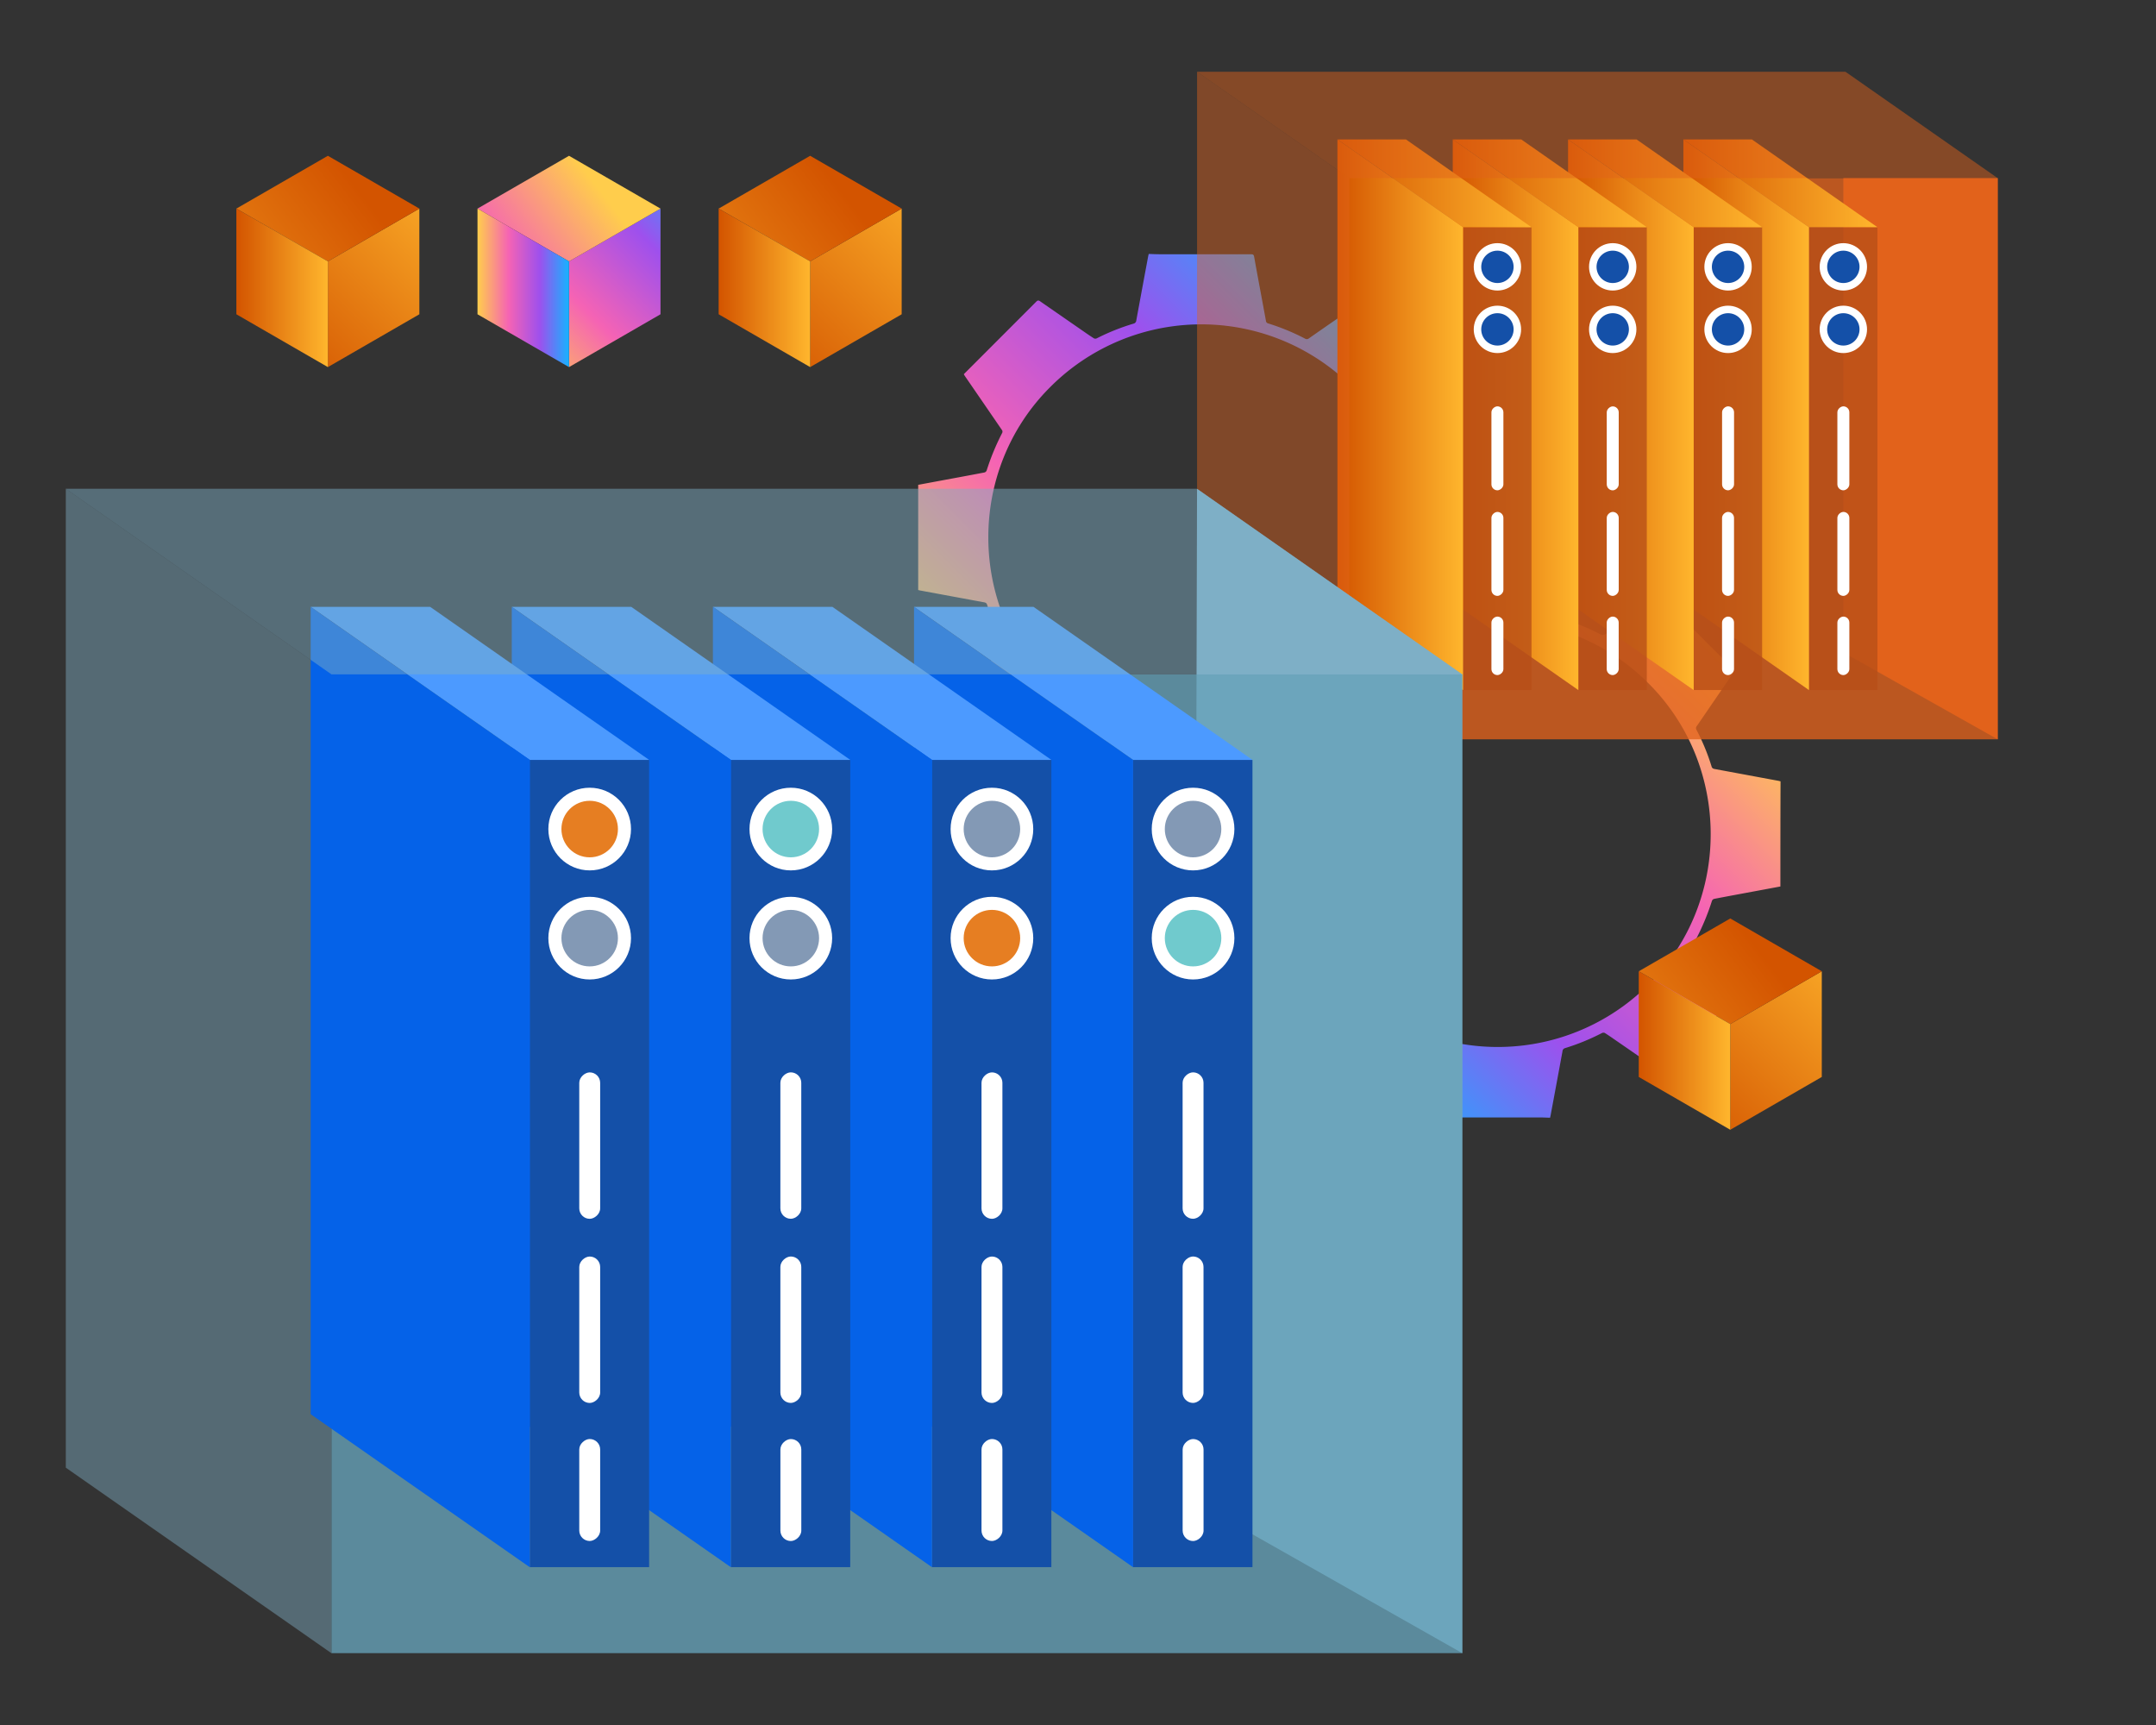 <svg id="Layer_1" data-name="Layer 1" xmlns="http://www.w3.org/2000/svg" xmlns:xlink="http://www.w3.org/1999/xlink" viewBox="0 0 650 520"><rect x="0" y="0" width="650" height="520" fill="#333333" stroke="none"/><defs><style>.cls-1{fill:url(#linear-gradient);}.cls-2{fill:url(#linear-gradient-2);}.cls-16,.cls-3,.cls-4{fill:#e2621b;}.cls-19,.cls-4,.cls-5{opacity:0.78;}.cls-5{fill:#b74e18;}.cls-6{fill:url(#linear-gradient-3);}.cls-7{fill:url(#linear-gradient-4);}.cls-8{fill:#fff;}.cls-9{fill:#1450a8;}.cls-10{fill:url(#linear-gradient-5);}.cls-11{fill:url(#linear-gradient-6);}.cls-12{fill:url(#linear-gradient-7);}.cls-13{fill:url(#linear-gradient-8);}.cls-14{fill:url(#linear-gradient-9);}.cls-15{fill:url(#linear-gradient-10);}.cls-16,.cls-25{opacity:0.47;}.cls-17{opacity:0.44;}.cls-18,.cls-25{fill:#7fafc6;}.cls-19{fill:#67a3ba;}.cls-20{fill:#4c9aff;}.cls-21{fill:#0562e8;}.cls-22{fill:#70cacd;}.cls-23{fill:#8399b5;}.cls-24{fill:#e67e22;}.cls-26{fill:url(#linear-gradient-11);}.cls-27{fill:url(#linear-gradient-12);}.cls-28{fill:url(#linear-gradient-13);}.cls-29{fill:url(#linear-gradient-14);}.cls-30{fill:url(#linear-gradient-15);}.cls-31{fill:url(#linear-gradient-16);}.cls-32{fill:url(#linear-gradient-17);}.cls-33{fill:url(#linear-gradient-18);}.cls-34{fill:url(#linear-gradient-19);}.cls-35{fill:url(#linear-gradient-20);}.cls-36{fill:url(#linear-gradient-21);}.cls-37{fill:url(#linear-gradient-22);}</style><linearGradient id="linear-gradient" x1="1035.11" y1="217.73" x2="1205.96" y2="217.73" gradientTransform="translate(1408.4 -376.39) rotate(135)" gradientUnits="userSpaceOnUse"><stop offset="0" stop-color="#ffcd4c"/><stop offset="0.34" stop-color="#f563b4"/><stop offset="0.68" stop-color="#9e50ed"/><stop offset="0.99" stop-color="#1aafff"/></linearGradient><linearGradient id="linear-gradient-2" x1="1035.11" y1="582.33" x2="1205.96" y2="582.33" gradientTransform="translate(-852.57 531.99) rotate(-45)" xlink:href="#linear-gradient"/><linearGradient id="linear-gradient-3" x1="507.51" y1="55.26" x2="566.02" y2="55.26" gradientUnits="userSpaceOnUse"><stop offset="0" stop-color="#d35400"/><stop offset="1" stop-color="#ffb62d"/></linearGradient><linearGradient id="linear-gradient-4" x1="507.51" y1="125.03" x2="545.39" y2="125.03" xlink:href="#linear-gradient-3"/><linearGradient id="linear-gradient-5" x1="472.74" y1="55.26" x2="531.25" y2="55.26" xlink:href="#linear-gradient-3"/><linearGradient id="linear-gradient-6" x1="472.74" y1="125.03" x2="510.62" y2="125.03" xlink:href="#linear-gradient-3"/><linearGradient id="linear-gradient-7" x1="437.98" y1="55.26" x2="496.49" y2="55.26" xlink:href="#linear-gradient-3"/><linearGradient id="linear-gradient-8" x1="437.98" y1="125.03" x2="475.85" y2="125.03" xlink:href="#linear-gradient-3"/><linearGradient id="linear-gradient-9" x1="403.21" y1="55.26" x2="461.72" y2="55.26" xlink:href="#linear-gradient-3"/><linearGradient id="linear-gradient-10" x1="403.21" y1="125.03" x2="441.09" y2="125.03" xlink:href="#linear-gradient-3"/><linearGradient id="linear-gradient-11" x1="230.6" y1="114.22" x2="288.65" y2="56.16" xlink:href="#linear-gradient-3"/><linearGradient id="linear-gradient-12" x1="252.86" y1="56.31" x2="170.16" y2="119.43" xlink:href="#linear-gradient-3"/><linearGradient id="linear-gradient-13" x1="216.66" y1="86.77" x2="244.25" y2="86.77" xlink:href="#linear-gradient-3"/><linearGradient id="linear-gradient-14" x1="157.9" y1="114.22" x2="215.95" y2="56.16" gradientTransform="matrix(1, 0, 0, 1, 0, 0)" xlink:href="#linear-gradient"/><linearGradient id="linear-gradient-15" x1="180.16" y1="56.31" x2="97.46" y2="119.43" gradientTransform="matrix(1, 0, 0, 1, 0, 0)" xlink:href="#linear-gradient"/><linearGradient id="linear-gradient-16" x1="143.96" y1="86.77" x2="171.55" y2="86.77" gradientTransform="matrix(1, 0, 0, 1, 0, 0)" xlink:href="#linear-gradient"/><linearGradient id="linear-gradient-17" x1="85.2" y1="114.22" x2="143.25" y2="56.16" xlink:href="#linear-gradient-3"/><linearGradient id="linear-gradient-18" x1="107.46" y1="56.31" x2="24.76" y2="119.43" xlink:href="#linear-gradient-3"/><linearGradient id="linear-gradient-19" x1="71.26" y1="86.77" x2="98.85" y2="86.77" xlink:href="#linear-gradient-3"/><linearGradient id="linear-gradient-20" x1="508" y1="344.12" x2="566.05" y2="286.07" xlink:href="#linear-gradient-3"/><linearGradient id="linear-gradient-21" x1="530.26" y1="286.22" x2="447.56" y2="349.34" xlink:href="#linear-gradient-3"/><linearGradient id="linear-gradient-22" x1="494.07" y1="316.68" x2="521.65" y2="316.68" xlink:href="#linear-gradient-3"/></defs><path class="cls-1" d="M391.06,311.7q5.38,5.37,10.74,10.76c.38.37.66.5,1.12.11a18.35,18.35,0,0,1,1.64-1.13q7.24-5,14.46-10a1,1,0,0,1,1.2-.05A67.91,67.91,0,0,0,431.28,316a.87.87,0,0,1,.7.79c1.18,6.44,2.39,12.88,3.56,19.32.11.6.33.74.92.74h27.69c1.07,0,2.13.06,3.17.09.09-.37.13-.55.17-.75q1.8-9.62,3.57-19.24a1.05,1.05,0,0,1,.8-1A67,67,0,0,0,483,311.39a1,1,0,0,1,.83,0c1.09.69,2.15,1.42,3.21,2.16q6.52,4.49,13,9c.44.29.72.37,1.17-.08q10.65-10.69,21.33-21.36l.53-.52c-.13-.22-.23-.4-.34-.57q-5.61-8.16-11.23-16.36a.93.93,0,0,1-.06-.78,71.34,71.34,0,0,0,4.69-11.33,1,1,0,0,1,.69-.59c4.39-.85,8.78-1.65,13.17-2.47l6.77-1.26c0-10.6,0-21.13.05-31.7-.16,0-.34-.1-.53-.13l-19.25-3.57c-.46-.08-.81-.18-1-.72a63.84,63.84,0,0,0-4.55-11.06,1,1,0,0,1,.13-1.25l11-16.06c.29-.43.33-.68-.06-1.06q-10.77-10.74-21.5-21.5c-.31-.3-.52-.41-.93-.11-2.19,1.54-4.42,3-6.63,4.55q-4.65,3.19-9.31,6.41a1.41,1.41,0,0,1-1.7.18,61.12,61.12,0,0,0-10.79-4.45,1,1,0,0,1-.76-.94c-.13-.71-.26-1.42-.41-2.14l-9.84,4.07A63.94,63.94,0,0,1,497,206c24.89,24.8,25,65.69.29,90.51a64.32,64.32,0,0,1-108.48-59.4L366,258.38q0,4,0,8.11c0,.57.18.74.74.85,6.39,1.16,12.77,2.37,19.17,3.54a1.08,1.08,0,0,1,1,.86,64.2,64.2,0,0,0,4.48,10.85,1.1,1.1,0,0,1-.07,1.33c-1,1.41-2,2.85-3,4.29-2.7,3.91-5.37,7.85-8.09,11.76-.36.52-.26.77.13,1.17Q385.77,306.4,391.06,311.7Z"/><path class="cls-2" d="M422.57,101.7Q417.2,96.35,411.84,91c-.38-.38-.66-.5-1.12-.12A18.46,18.46,0,0,1,409.08,92c-4.83,3.32-9.65,6.62-14.46,10a1,1,0,0,1-1.2.06,67,67,0,0,0-11.06-4.56.87.87,0,0,1-.7-.8c-1.18-6.44-2.4-12.87-3.56-19.31-.11-.61-.34-.75-.92-.75h-27.7c-1.06,0-2.12-.06-3.16-.09-.09.37-.13.56-.17.75q-1.8,9.63-3.57,19.25a1.07,1.07,0,0,1-.8,1A66.15,66.15,0,0,0,330.64,102a1,1,0,0,1-.83,0c-1.09-.69-2.15-1.42-3.21-2.16l-13-9c-.45-.3-.73-.37-1.17.08q-10.67,10.69-21.33,21.35l-.53.53c.13.22.22.4.33.56q5.63,8.18,11.24,16.37a.89.89,0,0,1,0,.78,72.14,72.14,0,0,0-4.68,11.32,1,1,0,0,1-.69.6c-4.39.84-8.78,1.65-13.17,2.46l-6.78,1.26c0,10.61,0,21.14,0,31.71l.53.13,19.25,3.56c.46.08.81.18,1,.73a63.28,63.28,0,0,0,4.55,11.05,1.05,1.05,0,0,1-.13,1.26l-11,16.06c-.3.42-.33.67.05,1.06q10.77,10.73,21.51,21.49c.31.31.52.41.93.11,2.19-1.54,4.42-3,6.62-4.54,3.11-2.13,6.22-4.26,9.31-6.42a1.42,1.42,0,0,1,1.71-.17,61.12,61.12,0,0,0,10.79,4.45,1,1,0,0,1,.76.93c.13.72.26,1.43.4,2.14l9.85-4.06a64.07,64.07,0,0,1-36.24-18.23c-24.9-24.8-25-65.69-.29-90.52a64.31,64.31,0,0,1,108.47,59.41L447.6,155c0-2.71,0-5.41,0-8.12,0-.56-.19-.74-.74-.84-6.39-1.17-12.77-2.37-19.17-3.55a1.08,1.08,0,0,1-1-.86,62.5,62.5,0,0,0-4.48-10.84,1.13,1.13,0,0,1,.08-1.34c1-1.41,2-2.85,3-4.28,2.7-3.92,5.37-7.85,8.09-11.77.36-.51.26-.76-.13-1.16C429.64,108.76,426.11,105.23,422.57,101.7Z"/><polygon class="cls-3" points="555.74 53.7 555.74 196.68 602.27 222.87 602.27 53.7 555.74 53.7"/><rect class="cls-4" x="406.81" y="53.7" width="195.46" height="169.17"/><rect class="cls-5" x="545.39" y="68.49" width="20.63" height="139.52"/><polygon class="cls-6" points="545.38 68.49 566.02 68.49 528.16 42.03 507.51 42.03 545.38 68.49"/><polygon class="cls-7" points="507.51 181.57 545.38 208.03 545.38 68.49 507.51 42.03 507.51 181.57"/><circle class="cls-8" cx="555.74" cy="99.29" r="7.14"/><circle class="cls-9" cx="555.74" cy="99.29" r="4.88"/><circle class="cls-8" cx="555.74" cy="80.44" r="7.14"/><circle class="cls-9" cx="555.74" cy="80.44" r="4.88"/><rect class="cls-8" x="543.09" y="133.34" width="25.31" height="3.61" rx="1.81" transform="translate(690.89 -420.6) rotate(90)"/><rect class="cls-8" x="543.09" y="165.17" width="25.31" height="3.61" rx="1.81" transform="translate(722.72 -388.77) rotate(90)"/><rect class="cls-8" x="546.93" y="192.88" width="17.63" height="3.61" rx="1.81" transform="translate(750.43 -361.06) rotate(90)"/><rect class="cls-5" x="510.62" y="68.49" width="20.63" height="139.52"/><polygon class="cls-10" points="510.62 68.49 531.25 68.49 493.39 42.03 472.74 42.03 510.62 68.49"/><polygon class="cls-11" points="472.74 181.57 510.62 208.03 510.62 68.49 472.74 42.03 472.74 181.57"/><circle class="cls-8" cx="520.98" cy="99.29" r="7.14"/><circle class="cls-9" cx="520.98" cy="99.29" r="4.88"/><circle class="cls-8" cx="520.98" cy="80.44" r="7.14"/><circle class="cls-9" cx="520.98" cy="80.44" r="4.88"/><rect class="cls-8" x="508.32" y="133.34" width="25.31" height="3.61" rx="1.81" transform="translate(656.13 -385.83) rotate(90)"/><rect class="cls-8" x="508.32" y="165.17" width="25.31" height="3.61" rx="1.81" transform="translate(687.95 -354) rotate(90)"/><rect class="cls-8" x="512.17" y="192.88" width="17.63" height="3.61" rx="1.81" transform="translate(715.66 -326.3) rotate(90)"/><rect class="cls-5" x="475.85" y="68.49" width="20.63" height="139.52"/><polygon class="cls-12" points="475.85 68.49 496.49 68.49 458.63 42.03 437.98 42.03 475.85 68.49"/><polygon class="cls-13" points="437.98 181.57 475.85 208.03 475.85 68.49 437.98 42.03 437.98 181.57"/><circle class="cls-8" cx="486.21" cy="99.29" r="7.14"/><circle class="cls-9" cx="486.21" cy="99.29" r="4.88"/><circle class="cls-8" cx="486.21" cy="80.44" r="7.14"/><circle class="cls-9" cx="486.21" cy="80.44" r="4.88"/><rect class="cls-8" x="473.56" y="133.34" width="25.31" height="3.61" rx="1.81" transform="translate(621.36 -351.06) rotate(90)"/><rect class="cls-8" x="473.56" y="165.17" width="25.31" height="3.61" rx="1.81" transform="translate(653.19 -319.24) rotate(90)"/><rect class="cls-8" x="477.4" y="192.88" width="17.63" height="3.61" rx="1.81" transform="translate(680.89 -291.53) rotate(90)"/><rect class="cls-5" x="441.09" y="68.49" width="20.63" height="139.52"/><polygon class="cls-14" points="441.09 68.49 461.72 68.49 423.86 42.03 403.21 42.03 441.09 68.49"/><polygon class="cls-15" points="403.21 181.57 441.09 208.03 441.09 68.49 403.21 42.03 403.21 181.57"/><circle class="cls-8" cx="451.45" cy="99.29" r="7.14"/><circle class="cls-9" cx="451.45" cy="99.29" r="4.88"/><circle class="cls-8" cx="451.45" cy="80.44" r="7.14"/><circle class="cls-9" cx="451.45" cy="80.44" r="4.88"/><rect class="cls-8" x="438.79" y="133.34" width="25.31" height="3.61" rx="1.81" transform="translate(586.59 -316.3) rotate(90)"/><rect class="cls-8" x="438.79" y="165.17" width="25.31" height="3.61" rx="1.81" transform="translate(618.42 -284.47) rotate(90)"/><rect class="cls-8" x="442.63" y="192.88" width="17.63" height="3.61" rx="1.81" transform="translate(646.13 -256.76) rotate(90)"/><polygon class="cls-16" points="406.81 53.7 602.27 53.7 556.37 21.63 360.89 21.63 406.81 53.7"/><g class="cls-17"><polygon class="cls-3" points="360.89 190.82 406.81 222.9 406.81 53.7 360.89 21.63 360.89 190.82"/></g><g class="cls-17"><polygon class="cls-18" points="19.84 442.43 99.94 498.37 99.94 203.29 19.84 147.34 19.84 442.43"/></g><polygon class="cls-18" points="360.89 147.34 360.08 452.59 440.84 498.33 440.84 203.29 360.89 147.34"/><rect class="cls-19" x="99.94" y="203.29" width="340.91" height="295.05"/><rect class="cls-9" x="341.62" y="229.07" width="35.98" height="243.34"/><polygon class="cls-20" points="341.62 229.07 377.61 229.07 311.58 182.93 275.56 182.93 341.62 229.07"/><polygon class="cls-21" points="275.56 426.31 341.62 472.44 341.62 229.07 275.56 182.93 275.56 426.31"/><circle class="cls-8" cx="359.69" cy="282.8" r="12.46"/><circle class="cls-22" cx="359.69" cy="282.8" r="8.52"/><circle class="cls-8" cx="359.69" cy="249.92" r="12.46"/><circle class="cls-23" cx="359.69" cy="249.92" r="8.52"/><rect class="cls-8" x="337.62" y="342.18" width="44.14" height="6.3" rx="3.15" transform="translate(705.02 -14.36) rotate(90)"/><rect class="cls-8" x="337.62" y="397.69" width="44.14" height="6.3" rx="3.15" transform="translate(760.53 41.15) rotate(90)"/><rect class="cls-8" x="344.32" y="446.01" width="30.74" height="6.3" rx="3.15" transform="translate(808.86 89.48) rotate(90)"/><rect class="cls-9" x="280.99" y="229.07" width="35.98" height="243.34"/><polygon class="cls-20" points="280.99 229.07 316.97 229.07 250.95 182.93 214.93 182.93 280.99 229.07"/><polygon class="cls-21" points="214.93 426.31 280.99 472.44 280.99 229.07 214.93 182.93 214.93 426.31"/><circle class="cls-8" cx="299.05" cy="282.8" r="12.46"/><circle class="cls-24" cx="299.05" cy="282.8" r="8.52"/><circle class="cls-8" cx="299.05" cy="249.92" r="12.46"/><circle class="cls-23" cx="299.05" cy="249.92" r="8.52"/><rect class="cls-8" x="276.99" y="342.18" width="44.14" height="6.3" rx="3.15" transform="translate(644.39 46.28) rotate(90)"/><rect class="cls-8" x="276.99" y="397.69" width="44.14" height="6.3" rx="3.15" transform="translate(699.9 101.79) rotate(90)"/><rect class="cls-8" x="283.68" y="446.01" width="30.74" height="6.3" rx="3.15" transform="translate(748.22 150.11) rotate(90)"/><rect class="cls-9" x="220.35" y="229.07" width="35.98" height="243.34"/><polygon class="cls-20" points="220.35 229.07 256.34 229.07 190.31 182.93 154.29 182.93 220.35 229.07"/><polygon class="cls-21" points="154.29 426.31 220.35 472.44 220.35 229.07 154.29 182.93 154.29 426.31"/><circle class="cls-8" cx="238.42" cy="282.8" r="12.46"/><circle class="cls-23" cx="238.42" cy="282.8" r="8.52"/><circle class="cls-8" cx="238.42" cy="249.92" r="12.46"/><circle class="cls-22" cx="238.42" cy="249.92" r="8.52"/><rect class="cls-8" x="216.35" y="342.18" width="44.14" height="6.3" rx="3.15" transform="translate(583.75 106.91) rotate(90)"/><rect class="cls-8" x="216.35" y="397.69" width="44.14" height="6.3" rx="3.15" transform="translate(639.26 162.42) rotate(90)"/><rect class="cls-8" x="223.05" y="446.01" width="30.74" height="6.3" rx="3.15" transform="translate(687.59 210.75) rotate(90)"/><rect class="cls-9" x="159.72" y="229.07" width="35.98" height="243.34"/><polygon class="cls-20" points="159.72 229.07 195.7 229.07 129.68 182.93 93.66 182.93 159.72 229.07"/><polygon class="cls-21" points="93.66 426.31 159.72 472.44 159.72 229.07 93.66 182.93 93.66 426.31"/><circle class="cls-8" cx="177.78" cy="282.8" r="12.46"/><circle class="cls-23" cx="177.78" cy="282.8" r="8.52"/><circle class="cls-8" cx="177.78" cy="249.92" r="12.46"/><circle class="cls-24" cx="177.78" cy="249.92" r="8.52"/><rect class="cls-8" x="155.72" y="342.18" width="44.14" height="6.3" rx="3.15" transform="translate(523.12 167.55) rotate(90)"/><rect class="cls-8" x="155.72" y="397.69" width="44.14" height="6.3" rx="3.15" transform="translate(578.63 223.06) rotate(90)"/><rect class="cls-8" x="162.41" y="446.01" width="30.74" height="6.3" rx="3.15" transform="translate(626.95 271.38) rotate(90)"/><polygon class="cls-25" points="99.94 203.29 440.84 203.29 360.79 147.34 19.84 147.34 99.94 203.29"/><polygon class="cls-26" points="271.84 62.88 271.84 94.74 244.25 110.66 244.25 78.8 271.84 62.88"/><polygon class="cls-27" points="271.84 62.88 244.25 78.8 216.66 62.88 244.25 46.96 271.84 62.88"/><polygon class="cls-28" points="244.25 78.8 244.25 110.66 216.66 94.74 216.66 62.88 244.25 78.8"/><polygon class="cls-29" points="199.13 62.88 199.13 94.74 171.55 110.66 171.55 78.8 199.13 62.88"/><polygon class="cls-30" points="199.13 62.88 171.55 78.8 143.96 62.88 171.55 46.96 199.13 62.88"/><polygon class="cls-31" points="171.55 78.8 171.55 110.66 143.96 94.74 143.96 62.88 171.55 78.8"/><polygon class="cls-32" points="126.43 62.88 126.43 94.74 98.85 110.66 98.85 78.8 126.43 62.88"/><polygon class="cls-33" points="126.43 62.88 98.85 78.8 71.26 62.88 98.85 46.96 126.43 62.88"/><polygon class="cls-34" points="98.85 78.8 98.85 110.66 71.26 94.74 71.26 62.88 98.85 78.8"/><polygon class="cls-35" points="549.24 292.79 549.24 324.65 521.65 340.57 521.65 308.71 549.24 292.79"/><polygon class="cls-36" points="549.24 292.79 521.65 308.71 494.06 292.79 521.65 276.87 549.24 292.79"/><polygon class="cls-37" points="521.65 308.71 521.65 340.57 494.06 324.65 494.06 292.79 521.65 308.71"/></svg>